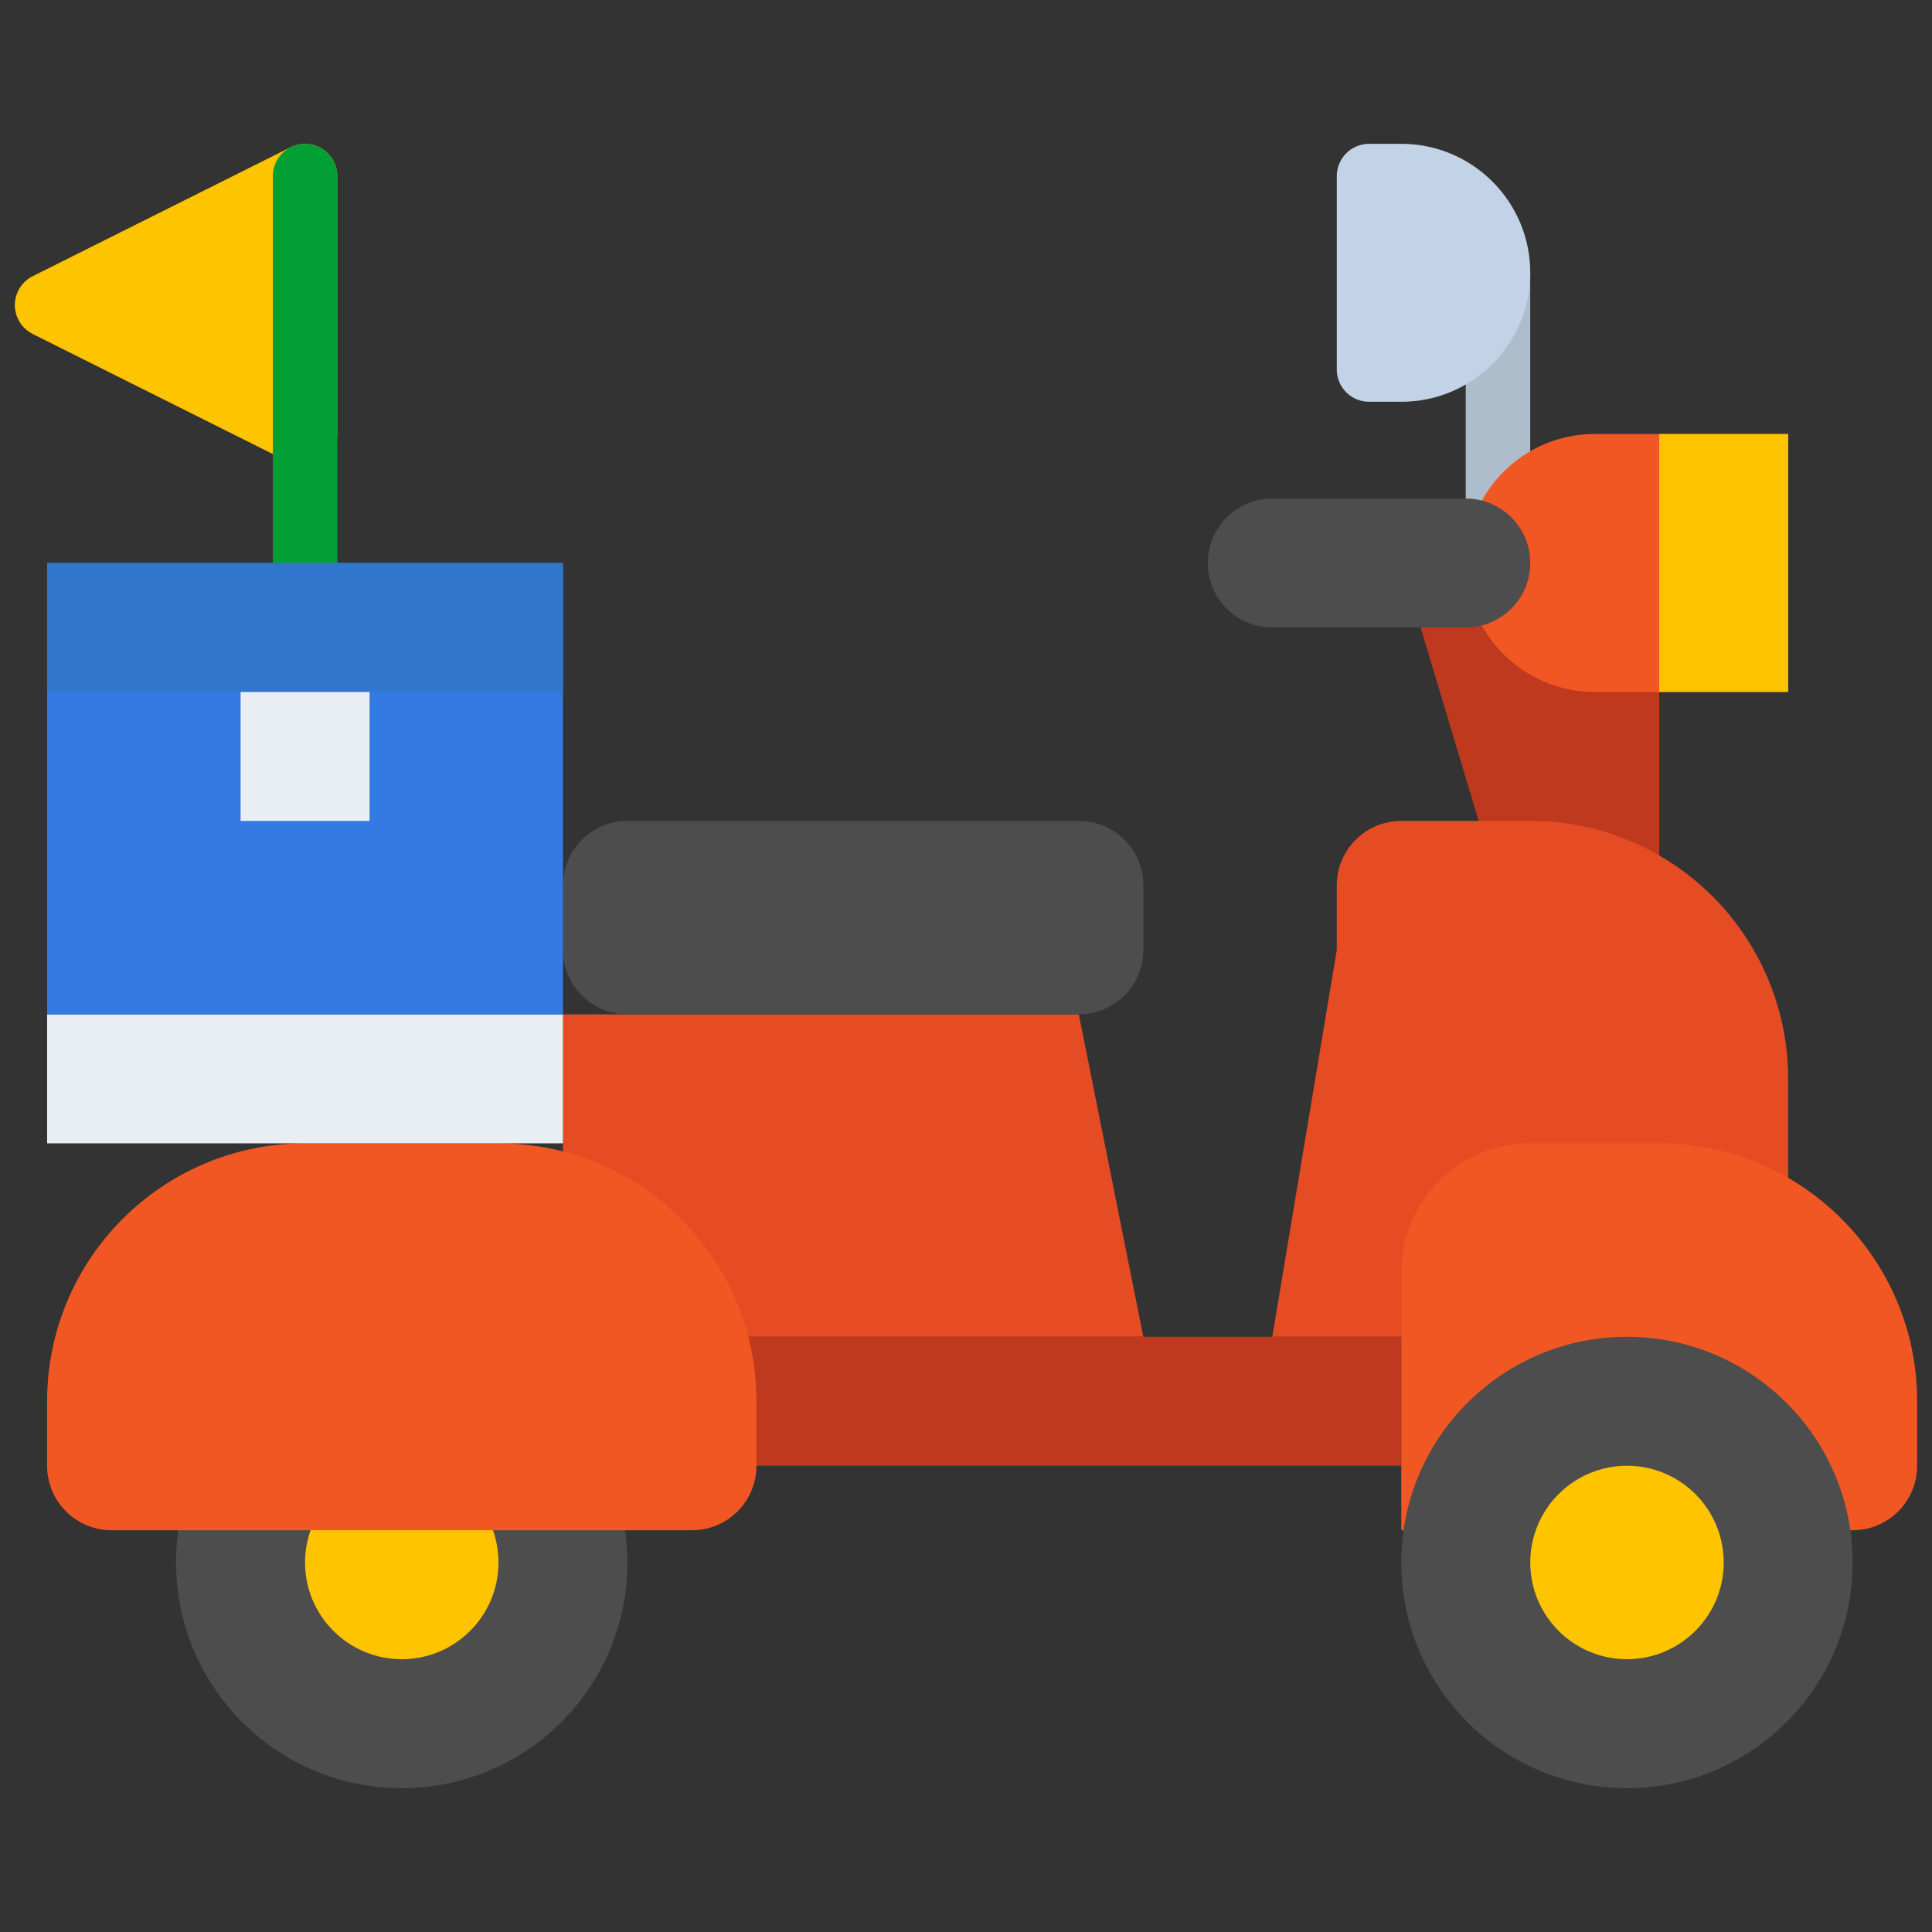 <?xml version="1.0" encoding="utf-8"?>
<!-- Generator: Adobe Illustrator 16.0.0, SVG Export Plug-In . SVG Version: 6.00 Build 0)  -->
<!DOCTYPE svg PUBLIC "-//W3C//DTD SVG 1.1//EN" "http://www.w3.org/Graphics/SVG/1.1/DTD/svg11.dtd">
<svg version="1.1" xmlns="http://www.w3.org/2000/svg" xmlns:xlink="http://www.w3.org/1999/xlink" x="0px" y="0px" width="65px"
	 height="65px" viewBox="0 0 65 65" enable-background="new 0 0 65 65" xml:space="preserve">
<rect x="0" y="0" width="65" height="65" fill="#333333" stroke="none"/>
<g id="Healthcare" display="none">
	<g id="healthcare-covid19-coronavirus-hand-hearth" display="inline">
		<path fill="#FFAC96" d="M14.739,30.554L9.734,16.139c-0.438-1.751-2.153-2.869-3.933-2.563c-1.793,0.383-2.939,2.146-2.556,3.941
			c0.011,0.052,0.023,0.105,0.038,0.157L8.43,33.57L14.739,30.554z"/>
		<path fill="#FFAC96" d="M50.728,30.554l5.005-14.416c0.438-1.751,2.153-2.869,3.933-2.563c1.795,0.383,2.938,2.146,2.557,3.941
			c-0.012,0.052-0.023,0.105-0.037,0.157L57.035,33.57L50.728,30.554z"/>
		<path fill="#FFBCAB" d="M25.052,36.533l-9.766-5.725c-1.395-0.806-3.168-0.488-4.198,0.75L7.525,20.557
			c-0.439-1.751-2.153-2.868-3.933-2.563c-1.794,0.383-2.938,2.147-2.556,3.941c0.011,0.053,0.023,0.104,0.038,0.157l4.805,17.929
			c0.221,0.839,0.686,1.592,1.336,2.165l7.467,6.639c0.942,0.84,1.481,2.042,1.48,3.304v3.535h13.256V44.157
			C29.419,41.021,27.757,38.118,25.052,36.533z"/>
		<path fill="#FFBCAB" d="M61.874,17.994c-1.779-0.305-3.493,0.812-3.932,2.563l-3.569,11.002c-1.03-1.238-2.8-1.556-4.197-0.75
			l-9.765,5.725c-2.706,1.586-4.366,4.489-4.365,7.624v11.507h13.256v-3.535c0-1.262,0.539-2.464,1.481-3.304l7.467-6.639
			c0.651-0.573,1.116-1.326,1.339-2.165l4.805-17.929c0.468-1.774-0.59-3.592-2.362-4.061
			C61.979,18.018,61.927,18.006,61.874,17.994L61.874,17.994z"/>
		<path fill="#337AE2" d="M34.942,55.664V64.5h15.465v-8.836h-1.105H36.046H34.942z"/>
		<path fill="#337AE2" d="M30.524,55.664h-1.105H16.163h-1.105V64.5h15.466V55.664z"/>
		<path fill="#EE2631" d="M47.581,17.619l-0.785,0.784L32.733,32.466L18.671,18.403l-0.784-0.784
			c-3.963-3.8-4.096-10.094-0.296-14.057c3.8-3.963,10.094-4.096,14.058-0.295c0.102,0.098,0.204,0.198,0.301,0.301l0.784,0.784
			l0.785-0.784c3.798-3.966,10.091-4.104,14.058-0.306c3.965,3.796,4.103,10.09,0.307,14.056
			C47.782,17.42,47.684,17.521,47.581,17.619z"/>
		<path fill="#DB2638" d="M47.581,3.567c-2.13-2.152-5.133-3.203-8.141-2.849c5.454,0.604,9.387,5.515,8.78,10.969
			c-0.248,2.244-1.254,4.336-2.851,5.932l-0.784,0.785L31.628,31.361l1.104,1.105l14.063-14.063l0.785-0.784
			C51.457,13.737,51.457,7.449,47.581,3.567z"/>
		<path fill="#FFFFFF" d="M34.942,21.419V17h4.419v-4.418h-4.419V8.163h-4.418v4.418h-4.418V17h4.418v4.419H34.942z"/>
		<g>
			<path fill="#FFAC96" d="M53.495,34.344l-7.384,4.087c-0.438,0.254-0.604,0.804-0.377,1.257c0.236,0.473,0.81,0.663,1.282,0.427
				c0.016-0.008,0.033-0.018,0.051-0.027l6.428-3.535c1.384-0.802,1.997-2.479,1.457-3.986
				C54.695,33.315,54.18,33.945,53.495,34.344L53.495,34.344z"/>
			<path fill="#FFAC96" d="M11.972,34.344l7.384,4.087c0.438,0.254,0.604,0.804,0.376,1.257c-0.236,0.473-0.809,0.663-1.282,0.427
				c-0.017-0.008-0.035-0.018-0.052-0.027l-6.427-3.535c-1.385-0.802-1.998-2.479-1.457-3.986
				C10.771,33.315,11.288,33.945,11.972,34.344L11.972,34.344z"/>
		</g>
	</g>
</g>
<g id="Education" display="none">
	<g display="inline">
		<g>
			<path fill="#C2D3E7" d="M60.639,64.5H4.362c-2.132,0-3.862-1.729-3.862-3.861V11.535h64v49.104
				C64.5,62.771,62.771,64.5,60.639,64.5z"/>
			<path fill="#293B6B" d="M64.5,13.741h-64V4.362C0.5,2.229,2.229,0.5,4.362,0.5h56.277c2.133,0,3.861,1.729,3.861,3.862V13.741z"
				/>
			<rect x="4.914" y="4.914" fill="#F15723" width="4.414" height="4.414"/>
			<rect x="13.741" y="4.914" fill="#FEC400" width="4.414" height="4.414"/>
			<rect x="22.569" y="4.914" fill="#029F34" width="4.414" height="4.414"/>
		</g>
		<rect x="4.914" y="18.155" fill="#FEC400" width="55.173" height="41.932"/>
		<g>
			<path fill="#F2B200" d="M9.328,28.086c-0.609,0-1.104-0.494-1.104-1.103v-4.414c0-0.609,0.494-1.104,1.104-1.104h4.414
				c0.609,0,1.104,0.495,1.104,1.104c0,0.608-0.494,1.103-1.104,1.103h-3.311v3.311C10.431,27.592,9.937,28.086,9.328,28.086z"/>
			<path fill="#F2B200" d="M55.673,56.776h-4.414c-0.608,0-1.103-0.495-1.103-1.104c0-0.609,0.494-1.104,1.103-1.104h3.311v-3.311
				c0-0.608,0.494-1.104,1.104-1.104c0.608,0,1.104,0.495,1.104,1.104v4.413C56.776,56.281,56.281,56.776,55.673,56.776z"/>
		</g>
		<polygon fill="#2D77AA" points="32.5,43.534 19.259,37.304 19.259,46.844 32.5,53.466 45.741,46.844 45.741,37.304 		"/>
		<g>
			<path fill="#FFFFFF" d="M51.259,45.741c-0.608,0-1.103-0.494-1.103-1.103v-9.932c0-0.609,0.494-1.104,1.103-1.104
				s1.103,0.494,1.103,1.104v9.932C52.361,45.247,51.867,45.741,51.259,45.741z"/>
			<path fill="#FFFFFF" d="M49.05,49.052c-0.209,0-0.422-0.06-0.61-0.186c-0.507-0.337-0.646-1.022-0.306-1.529l2.207-3.312
				c0.337-0.505,1.022-0.645,1.53-0.307c0.506,0.339,0.645,1.023,0.306,1.531l-2.208,3.311C49.757,48.88,49.407,49.052,49.05,49.052
				z"/>
			<path fill="#FFFFFF" d="M53.468,49.052c-0.358,0-0.707-0.172-0.92-0.491l-2.207-3.311c-0.338-0.506-0.2-1.192,0.306-1.531
				c0.507-0.339,1.192-0.199,1.53,0.307l2.207,3.312c0.337,0.506,0.201,1.192-0.306,1.529C53.89,48.992,53.677,49.052,53.468,49.052
				z"/>
		</g>
		<path fill="#235999" d="M32.5,47.948c-0.609,0-1.104-0.494-1.104-1.104v-5.517c0-0.608,0.494-1.104,1.104-1.104
			s1.104,0.495,1.104,1.104v5.517C33.604,47.454,33.109,47.948,32.5,47.948z"/>
		<polygon fill="#337AE2" points="32.5,25.879 13.741,34.707 32.5,43.534 51.259,34.707 		"/>
		<g>
			<path fill="#FFFFFF" d="M51.259,35.811H32.5c-0.609,0-1.104-0.495-1.104-1.104c0-0.609,0.494-1.104,1.104-1.104h18.759
				c0.608,0,1.103,0.494,1.103,1.104C52.361,35.315,51.867,35.811,51.259,35.811z"/>
			<path fill="#FFFFFF" d="M32.5,38.018c-0.609,0-1.104-0.494-1.104-1.104V32.5c0-0.609,0.494-1.104,1.104-1.104
				s1.104,0.494,1.104,1.104v4.413C33.604,37.523,33.109,38.018,32.5,38.018z"/>
		</g>
	</g>
</g>
<g id="Automobile" display="none">
	<g display="inline">
		<path fill="#337AE2" d="M63.916,30.665h-0.4l-4.322-9.164h0.493l-1.744-3.732c-0.354-0.767-1.121-1.259-1.972-1.259H43.888
			l-4.859,13.664l5.338,17.335h18.312c0.997,0,1.807-0.808,1.808-1.806c0,0,0.015-10.125,0.015-13.639
			c0-0.059-0.013-0.114-0.036-0.167L63.916,30.665z"/>
		<path fill="#C2D3E7" d="M59.687,21.501h-7.811c-0.632,0-1.145,0.512-1.145,1.144v6.622c0,0.772,0.626,1.398,1.399,1.398h11.785
			L59.687,21.501z"/>
		<path fill="#337AE2" d="M5.894,35.931v9.78c0,0.892,0.89,1.798,1.987,1.798h36.486V35.931H5.894L5.894,35.931z"/>
		<path fill="#337AE2" d="M22.333,35.931h22.033v11.578H22.333V35.931z"/>
		<path fill="#FEC400" d="M44.366,37.922H1.971c-0.812,0-1.471-0.658-1.471-1.471V12.805c0-0.812,0.659-1.471,1.471-1.471h40.926
			c0.813,0,1.47,0.659,1.47,1.471v6.004V37.922z"/>
		<circle fill="#F15723" cx="18.313" cy="47.65" r="4.02"/>
		<path d="M18.313,53.666c-3.317,0-6.016-2.698-6.016-6.016s2.699-6.016,6.016-6.016s6.015,2.698,6.015,6.016
			S21.63,53.666,18.313,53.666z M18.313,45.625c-1.116,0-2.025,0.909-2.025,2.025s0.909,2.024,2.025,2.024s2.025-0.908,2.025-2.024
			S19.43,45.625,18.313,45.625z"/>
		<g>
			<circle fill="#F15723" cx="54.807" cy="47.65" r="4.02"/>
			<path d="M54.807,53.666c-3.317,0-6.016-2.698-6.016-6.016s2.698-6.016,6.016-6.016c3.316,0,6.016,2.698,6.016,6.016
				S58.123,53.666,54.807,53.666z M54.807,45.625c-1.116,0-2.025,0.909-2.025,2.025s0.909,2.024,2.025,2.024
				s2.025-0.908,2.025-2.024S55.923,45.625,54.807,45.625z"/>
		</g>
		<g>
			<g>
				<g>
					<path fill="#029F34" d="M6.803,32.075c-1.102,0-1.995-0.894-1.995-1.995V19.177c0-1.103,0.894-1.995,1.995-1.995
						c1.103,0,1.996,0.893,1.996,1.995V30.08C8.798,31.182,7.905,32.075,6.803,32.075L6.803,32.075z"/>
				</g>
				<g>
					<path fill="#029F34" d="M15.94,32.075c-1.102,0-1.995-0.894-1.995-1.995V19.177c0-1.103,0.893-1.995,1.995-1.995
						c1.103,0,1.996,0.893,1.996,1.995V30.08C17.936,31.182,17.042,32.075,15.94,32.075L15.94,32.075z"/>
				</g>
			</g>
		</g>
		<path fill="#FEC400" d="M42.896,11.334H22.333v26.588h22.033V12.805C44.366,11.993,43.709,11.334,42.896,11.334z"/>
		<g>
			<g>
				<g>
					<path fill="#029F34" d="M28.781,32.075c-1.102,0-1.995-0.894-1.995-1.995V19.177c0-1.103,0.893-1.995,1.995-1.995
						c1.103,0,1.996,0.893,1.996,1.995V30.08C30.777,31.182,29.884,32.075,28.781,32.075L28.781,32.075z"/>
				</g>
				<g>
					<path fill="#029F34" d="M37.918,32.075c-1.102,0-1.995-0.894-1.995-1.995V19.177c0-1.103,0.894-1.995,1.995-1.995
						c1.103,0,1.996,0.893,1.996,1.995V30.08C39.914,31.182,39.021,32.075,37.918,32.075z"/>
				</g>
			</g>
		</g>
	</g>
</g>
<g id="Sports_and_fitness" display="none">
	<g id="Flat" display="inline">
		<polygon fill="#293B6B" points="34.707,13.742 31.397,18.155 28.087,13.742 		"/>
		<path fill="#F4CEAF" d="M19.26,50.154v-1.104l-3.427-9.422c-1.996-5.486-0.924-11.62,2.813-16.104l1.716-2.059h1.242
			c1.432,0,2.687-0.96,3.061-2.342c0.074-0.271,0.111-0.55,0.111-0.83v-5.276l6.621,0.327v8.122h3.31l-0.851,2.979
			c-0.872,3.052-0.568,6.32,0.851,9.159c-3.047,3.047-3.047,7.986-0.001,11.033c0.001,0,0.001,0,0.001,0.001l7.264,3.804
			L19.26,50.154z"/>
		<path fill="#F15723" d="M64.5,56.922c0,4.185-3.392,7.577-7.576,7.578c-0.001,0-0.001,0-0.002,0H16.278
			c-3.872-0.001-7.719-0.625-11.393-1.85c-3.36-1.119-5.175-4.752-4.055-8.111c0.873-2.618,3.323-4.384,6.082-4.385H19.26v-1.104
			h2.969c4.485,0,8.756-1.922,11.729-5.279c0.229,0.307,0.479,0.596,0.749,0.866l18.723,9.807l-0.837-2.929l-2.3-8.051l4.892-2.445
			l7.981,11.609C64.035,53.893,64.5,55.389,64.5,56.922z"/>
		<path fill="#F4CEAF" d="M55.673,35.972c0.005,0.891-0.354,1.745-0.993,2.365c-0.621,0.605-1.452,0.946-2.319,0.949
			c-0.514-0.001-1.02-0.122-1.479-0.354l-6.355-3.178L38.018,32.5l-3.311,1.104l-5.517-5.517l5.517-6.621l5.518,1.103l3.677,4.138
			l5.15,5.793l-2.104-7.712l-1.207-4.426l-4.413-1.104l2.207-4.414h2.206l2.207,1.104l1.104,4.414l4.268,7.111
			C54.859,30.041,55.673,32.978,55.673,35.972z"/>
		<path fill="#F4CEAF" d="M43.535,11.535v3.311l-2.207,4.414l-3.311-3.31L32.5,12.27l-2.758-1.839l-8.276,2.207v9.931l-6.62,12.138
			l0.899-20.68c0.135-3.113,0.761-6.186,1.854-9.104c0.781-2.09,3.001-3.268,5.17-2.742c0.271,0.066,0.536,0.158,0.79,0.273
			l8.94,4.063L43.535,11.535z"/>
		<path fill="#F2C194" d="M32.5,6.518v5.752l-2.758-1.839l-8.276,2.207v4.41c-0.718-0.953-1.105-2.113-1.104-3.306V8.225
			c0-0.423,0.03-0.845,0.09-1.264c0.26-1.794,1.069-3.464,2.317-4.779c0.271,0.066,0.536,0.158,0.79,0.273L32.5,6.518z"/>
		<path fill="#FEC400" d="M34.707,33.604c-2.735,2.735-3.054,7.061-0.749,10.168c-2.974,3.357-7.244,5.279-11.729,5.279H19.26
			l-3.427-9.422c-1.996-5.486-0.924-11.62,2.813-16.104l1.716-2.059h1.242c0.327,0,0.653-0.05,0.965-0.15v2.357
			c-0.001,1.217,0.984,2.205,2.201,2.207c0.002,0,0.004,0,0.006,0c2.084,0,4.046-0.981,5.297-2.648l1.324-1.765h3.31l-0.851,2.979
			C32.984,27.497,33.288,30.765,34.707,33.604z"/>
		<circle fill="#293B6B" cx="36.914" cy="12.638" r="3.31"/>
		<path fill="#293B6B" d="M36.914,8.225c0,4.266-3.458,7.724-7.724,7.725c-4.267,0-7.725-3.458-7.725-7.724S24.924,0.5,29.189,0.5
			h0.001C33.455,0.502,36.912,3.959,36.914,8.225z"/>
		<path fill="#E54C23" d="M46.845,63.135c0.001,0.469-0.091,0.932-0.269,1.365h-3.302c0.753,0,1.363-0.611,1.363-1.364
			c0.001-0.517-0.291-0.989-0.753-1.22l-9.696-4.848c-0.602-0.301-1.264-0.457-1.937-0.459c-0.966-0.004-1.905,0.318-2.665,0.916
			l-0.436,0.342l-7.724-2.105c-2.889-0.791-5.904-1.004-8.876-0.631l-4.327,0.541l-0.273-2.19l4.327-0.54
			c3.258-0.41,6.563-0.175,9.729,0.69l6.685,1.823c1.058-0.691,2.296-1.057,3.56-1.053c1.016,0.002,2.016,0.238,2.925,0.691
			l9.694,4.849C46.084,60.543,46.851,61.781,46.845,63.135z"/>
		<path fill="#F2C194" d="M54.68,38.337c-0.621,0.605-1.452,0.946-2.319,0.949c-0.514-0.001-1.02-0.122-1.479-0.354l-6.355-3.178
			c-0.1-0.364-0.166-0.736-0.2-1.111l-0.603-6.626c-0.04-0.444,0.021-0.892,0.178-1.309l5.15,5.793l-2.104-7.712
			c1.114,0.101,2.077,0.817,2.495,1.854l3.898,9.748L54.68,38.337z"/>
		<path fill="#F4CEAF" d="M55.185,41.02l-4.892,2.445l-1.241-4.344c-2.011-0.671-3.434-2.468-3.626-4.578l-0.603-6.626
			c-0.093-1.028,0.666-1.936,1.694-2.028c0.821-0.074,1.594,0.399,1.901,1.165l3.943,9.861L55.185,41.02z"/>
		<path fill="#F4CEAF" d="M44.638,63.135c0,0.754-0.61,1.363-1.363,1.365H26.983v-7.223l2.207,0.602
			c1.317-1.318,3.331-1.646,4.998-0.811l9.695,4.848C44.346,62.146,44.638,62.619,44.638,63.135z"/>
		<path fill="#F2C194" d="M31.397,13.344v5.915H25.88c-0.409,0-0.816-0.045-1.215-0.135c0.074-0.271,0.111-0.55,0.111-0.83v-5.276
			L31.397,13.344z"/>
		<path fill="#F4CEAF" d="M31.397,10.431v7.724H25.88c-2.438,0-4.413-1.976-4.414-4.414V8.225c0-0.369,0.026-0.738,0.079-1.104
			h6.542C29.915,7.122,31.396,8.604,31.397,10.431z"/>
		<circle fill="#2F4054" cx="23.673" cy="10.431" r="1.103"/>
		<circle fill="#2F4054" cx="26.983" cy="10.431" r="1.103"/>
		<path fill="#F2C194" d="M31.397,10.431L31.397,10.431c0-1.219,0.987-2.207,2.206-2.207l0,0c1.219,0,2.207,0.988,2.207,2.207v2.207
			c0,1.219-0.988,2.207-2.207,2.207h-2.206V10.431z"/>
		<polygon fill="#E54C23" points="58.902,54.82 57.879,56.775 53.43,54.444 52.593,51.516 		"/>
	</g>
</g>
<g id="ecommerce_and_retail" display="none">
	<g display="inline">
		<path fill="#C2D3E7" d="M64.5,6.038v34.48c0,3.066-2.486,5.553-5.554,5.553H6.053c-3.068,0-5.553-2.486-5.553-5.553V6.038
			c0-3.034,2.459-5.495,5.494-5.495h53.012C62.039,0.543,64.5,3.004,64.5,6.038z"/>
		<path fill="#293B6B" d="M45.408,53.479L32.499,56.42L19.59,53.479l1.769-7.408l10.593-3.895L43.64,46.07l0.572,2.398
			L45.408,53.479z"/>
		<path fill="#293B6B" d="M64.5,39.863v0.653c0,3.067-2.486,5.554-5.554,5.554H6.053c-3.068,0-5.553-2.486-5.553-5.554v-0.653H64.5z
			"/>
		<path fill="#3C3F4D" d="M45.408,53.479H25.663l1.196-5.01h17.353L45.408,53.479z"/>
		<path fill="#293B6B" d="M53.017,57.604v1.76H11.983v-1.76c0-2.277,1.847-4.125,4.124-4.125h32.784
			C51.169,53.479,53.017,55.326,53.017,57.604z"/>
		<path fill="#83B2C6" d="M57.657,46.07H28.676l1.419-13.667h26.143L57.657,46.07z"/>
		<path fill="#2F76CC" d="M30.422,17.006l-0.342,2.612l-1.097,8.346c-0.197,1.502-1.477,2.626-2.993,2.626H12.91
			c-1.516,0-2.796-1.124-2.993-2.626L8.479,17.006l10.973-2.939L30.422,17.006z"/>
		<path fill="#337AE2" d="M30.08,19.618l-1.097,8.346c-0.197,1.502-1.477,2.626-2.993,2.626h-8.899
			c-1.517,0-2.797-1.124-2.994-2.626l-0.743-5.656c-0.187-1.425,0.923-2.689,2.36-2.689H30.08z"/>
		<path fill="#2F76CC" d="M31.924,14.052v1.599c0,0.748-0.606,1.355-1.355,1.355H8.333c-0.748,0-1.356-0.607-1.356-1.355v-1.599
			c0-0.749,0.608-1.356,1.356-1.356h22.235C31.317,12.696,31.924,13.303,31.924,14.052z"/>
		<path fill="#337AE2" d="M31.924,14.052v1.599c0,0.748-0.606,1.355-1.355,1.355H13.557c-0.748,0-1.354-0.607-1.354-1.355v-1.599
			c0-0.749,0.606-1.356,1.354-1.356h17.012C31.317,12.696,31.924,13.303,31.924,14.052z"/>
		<path fill="#293B6B" d="M19.451,6.558c-1.228,0-2.222,0.994-2.222,2.22v10.58c0,1.227,0.994,2.221,2.222,2.221
			c1.226,0,2.22-0.994,2.22-2.221V8.777C21.671,7.551,20.677,6.558,19.451,6.558z"/>
		<path fill="#2D303B" d="M57.527,46.07H28.545l0.645-6.207h27.693L57.527,46.07z"/>
		<path fill="#F15723" d="M57.935,32.402H31.793l-3.33,32.055h32.803L57.935,32.402z"/>
		<path fill="#FEC400" d="M42.6,42.768H24.428l-2.314,21.689h22.802L42.6,42.768z"/>
		<path fill="#FFFFFF" d="M51.917,36.518c-0.541,0-0.98-0.439-0.98-0.98v-6.464c0-3.349-2.724-6.073-6.072-6.073
			s-6.073,2.725-6.073,6.073v6.464c0,0.541-0.438,0.98-0.979,0.98s-0.979-0.439-0.979-0.98v-6.464c0-4.429,3.603-8.032,8.032-8.032
			c4.429,0,8.032,3.603,8.032,8.032v6.464C52.896,36.078,52.458,36.518,51.917,36.518z"/>
		<path fill="#3C3F4D" d="M33.515,56.126c-2.863,0-5.192-2.329-5.192-5.192v-4.211c0-0.541,0.439-0.98,0.979-0.98
			c0.542,0,0.979,0.439,0.979,0.98v4.211c0,1.782,1.45,3.232,3.233,3.232c1.782,0,3.231-1.449,3.231-3.232v-4.211
			c0-0.541,0.438-0.98,0.979-0.98c0.542,0,0.98,0.439,0.98,0.98v4.211C38.706,53.797,36.377,56.126,33.515,56.126z"/>
		<path fill="#FEC400" d="M41.76,11.474h-4.18c-0.541,0-0.979-0.438-0.979-0.979s0.438-0.979,0.979-0.979h4.18
			c0.541,0,0.979,0.438,0.979,0.979S42.301,11.474,41.76,11.474z"/>
		<path fill="#029F34" d="M59.654,11.474H46.07c-0.541,0-0.979-0.438-0.979-0.979s0.438-0.979,0.979-0.979h13.584
			c0.541,0,0.979,0.438,0.979,0.979S60.194,11.474,59.654,11.474z"/>
		<path fill="#FEC400" d="M41.76,16.045h-4.18c-0.541,0-0.979-0.439-0.979-0.98s0.438-0.979,0.979-0.979h4.18
			c0.541,0,0.979,0.438,0.979,0.979S42.301,16.045,41.76,16.045z"/>
		<path fill="#029F34" d="M59.654,16.045H46.07c-0.541,0-0.979-0.439-0.979-0.98s0.438-0.979,0.979-0.979h13.584
			c0.541,0,0.979,0.438,0.979,0.979S60.194,16.045,59.654,16.045z"/>
	</g>
</g>
<g id="travel_and_hospitality" display="none">
	<g display="inline">
		<g>
			<path fill="#293B6B" d="M8,59.21H4.25v3.415c0,1.035,0.839,1.875,1.875,1.875S8,63.66,8,62.625V59.21z"/>
			<path fill="#293B6B" d="M34.25,59.21H30.5v3.415c0,1.035,0.839,1.875,1.875,1.875c1.035,0,1.875-0.84,1.875-1.875V59.21z"/>
			<path fill="#293B6B" d="M61.058,59.21h-3.75v3.415c0,1.035,0.839,1.875,1.875,1.875c1.035,0,1.875-0.84,1.875-1.875V59.21z"/>
		</g>
		<path fill="#293B6B" d="M49.658,23.271H35.102c-0.518,0-0.938,0.419-0.938,0.938c0,0.518,0.42,0.938,0.938,0.938h14.557
			c0.611,0,1.107,0.497,1.107,1.107v8.254c0,0.518,0.42,0.938,0.938,0.938s0.938-0.42,0.938-0.938v-8.254
			C52.641,24.608,51.303,23.271,49.658,23.271z"/>
		<path fill="#F15723" d="M64.5,49.598L62,52.082l2.5,2.486v2.449c0,1.901-1.541,3.442-3.442,3.442h-26.5V31.671h26.5
			c1.901,0,3.442,1.542,3.442,3.441V49.598z"/>
		<path fill="#E54C23" d="M64.5,49.598L62,52.082v-16.97c0-1.899-1.541-3.441-3.442-3.441h2.5c1.901,0,3.442,1.542,3.442,3.441
			V49.598z"/>
		<path fill="#E54C23" d="M62,54.205v-2.123l2.5,2.486v2.449c0,1.901-1.541,3.442-3.442,3.442h-26.5v-2.813h24
			C60.459,57.647,62,56.106,62,54.205L62,54.205z"/>
		<path fill="#FFFFFF" d="M52.642,31.671v1.969l1.757,1.791c0.115,0.115,0.181,0.273,0.181,0.438v5.75
			c0,0.345-0.28,0.625-0.625,0.625h-4.5c-0.347,0-0.625-0.28-0.625-0.625v-5.75c0-0.164,0.063-0.322,0.179-0.438l1.759-1.791v-1.969
			H52.642z"/>
		<path fill="#337AE2" d="M34.558,49.598H64.5v4.971H34.558V49.598z"/>
		<path fill="#317AD3" d="M64.5,49.598v4.971h-2.519C61.994,54.45,62,54.328,62,54.205v-4.607H64.5z"/>
		<path fill="#293B6B" d="M28.701,0.5H9.799c-0.518,0-0.938,0.42-0.938,0.938s0.419,0.938,0.938,0.938h1.563v12.147h1.875V2.375
			h12.027v12.147h1.875V2.375h1.563c0.518,0,0.938-0.42,0.938-0.938S29.219,0.5,28.701,0.5z"/>
		<path fill="#FEC400" d="M38,15.465v41.553c0,1.901-1.541,3.442-3.442,3.442H3.942c-1.686,0-3.089-1.211-3.384-2.813
			C0.52,57.443,0.5,57.232,0.5,57.018V15.465c0-1.901,1.541-3.442,3.442-3.442h30.615C36.459,12.022,38,13.563,38,15.465z"/>
		<path fill="#F7B600" d="M38,15.465v41.553c0,1.901-1.541,3.442-3.442,3.442H3.942c-1.686,0-3.089-1.211-3.384-2.813h31.187
			l3.442-3.442v-38.74c0-1.901-1.541-3.442-3.442-3.442h2.813C36.459,12.022,38,13.563,38,15.465z"/>
		<path fill="#F15723" d="M35.188,34.897V56.71c0,0.518-0.42,0.938-0.938,0.938h-30c-0.518,0-0.938-0.42-0.938-0.938V34.897
			c0-0.518,0.42-0.938,0.938-0.938h30C34.768,33.96,35.188,34.38,35.188,34.897z"/>
		<path fill="#E54C23" d="M35.188,34.897V56.71c0,0.518-0.42,0.938-0.938,0.938h-30c-0.518,0-0.938-0.42-0.938-0.938v-1.563h26.669
			c1.511,0,2.735-1.226,2.735-2.735V34.897c0-0.518-0.419-0.938-0.938-0.938h2.471C34.768,33.96,35.188,34.38,35.188,34.897z"/>
		<g>
			<path fill="#FFFFFF" d="M30.5,37.664H8c-0.518,0-0.938,0.42-0.938,0.938S7.482,39.539,8,39.539h18.563v3.045
				c0,0.519,0.42,0.938,0.938,0.938s0.938-0.419,0.938-0.938v-3.045H30.5c0.518,0,0.938-0.42,0.938-0.938S31.018,37.664,30.5,37.664
				z"/>
			<path fill="#337AE2" d="M25.5,22.005v2.516c0,0.341-0.276,0.617-0.617,0.617H13.617c-0.34,0-0.617-0.276-0.617-0.617v-2.516
				c0-0.341,0.276-0.617,0.617-0.617h11.267C25.224,21.389,25.5,21.665,25.5,22.005z"/>
		</g>
	</g>
</g>
<g id="fodd_devlivery">
	<g>
		<path fill="#AEBDCC" d="M49.313,17.856V9.179c0-0.599,0.485-1.085,1.085-1.085s1.085,0.486,1.085,1.085v8.678
			c0,0.599-0.485,1.085-1.085,1.085S49.313,18.456,49.313,17.856z"/>
		<path fill="#FEC400" d="M0.615,9.777c-0.269,0.536-0.052,1.188,0.484,1.458l8.678,4.339c0.15,0.075,0.315,0.114,0.483,0.114
			c0.6,0,1.086-0.485,1.087-1.085V5.924c0-0.169-0.039-0.335-0.114-0.486c-0.269-0.536-0.92-0.752-1.456-0.484L1.1,9.292
			C0.891,9.397,0.721,9.567,0.615,9.777z"/>
		<path fill="#029F34" d="M9.179,18.941V5.924c0-0.599,0.485-1.085,1.084-1.085c0.6,0,1.085,0.486,1.085,1.085v13.017
			c0,0.599-0.485,1.084-1.085,1.084C9.664,20.026,9.179,19.541,9.179,18.941z"/>
		<path fill="#BF391F" d="M50.398,29.789h5.424V18.941h-8.678L50.398,29.789z"/>
		<path fill="#E54C23" d="M18.941,34.127h17.355l2.17,10.848H18.941V34.127z"/>
		<path fill="#E54C23" d="M44.975,31.958l-2.17,13.017h17.356v-8.678c0.001-3.102-1.653-5.967-4.339-7.517c0,0,0-0.001-0.002,0
			c-1.317-0.763-2.814-1.164-4.337-1.161h-4.339c-1.198,0-2.17,0.971-2.17,2.169V31.958z"/>
		<path fill="#F15723" d="M49.313,18.941c0-2.396,1.942-4.339,4.339-4.339h6.509v8.678h-6.509
			C51.256,23.28,49.313,21.337,49.313,18.941z"/>
		<path fill="#FEC400" d="M60.161,23.28h-4.339v-8.678h4.339V23.28z"/>
		<path fill="#4D4D4D" d="M40.636,18.941c0-1.198,0.972-2.169,2.169-2.169h6.509c1.198,0,2.17,0.971,2.17,2.169
			c0,1.198-0.972,2.169-2.17,2.169h-6.509C41.607,21.111,40.636,20.139,40.636,18.941z"/>
		<path fill="#BF391F" d="M47.145,49.313H18.941v-4.339h28.203V49.313z"/>
		<circle fill="#4D4D4D" cx="13.517" cy="52.568" r="7.593"/>
		<circle fill="#FEC400" cx="13.517" cy="52.568" r="3.254"/>
		<path fill="#4D4D4D" d="M38.467,29.789v2.169c0,1.198-0.972,2.169-2.17,2.169H21.11c-1.198,0-2.169-0.971-2.169-2.169v-2.169
			c0-1.198,0.971-2.169,2.169-2.169h15.187C37.495,27.619,38.467,28.59,38.467,29.789z"/>
		<path fill="#F15723" d="M64.5,47.145v2.169c0,1.198-0.971,2.17-2.17,2.17H47.145l0,0v-8.678c0-2.396,1.942-4.34,4.339-4.34h4.339
			C60.615,38.466,64.5,42.352,64.5,47.145z"/>
		<path fill="#C2D3E7" d="M44.975,12.433V5.924c0-0.599,0.486-1.085,1.085-1.085h1.085c2.396,0,4.339,1.943,4.339,4.339
			c0,2.396-1.942,4.339-4.339,4.339H46.06C45.461,13.518,44.975,13.032,44.975,12.433z"/>
		<circle fill="#4D4D4D" cx="54.737" cy="52.568" r="7.593"/>
		<circle fill="#FEC400" cx="54.738" cy="52.568" r="3.254"/>
		<path fill="#F15723" d="M25.449,47.145v2.169c0,1.198-0.971,2.17-2.169,2.17H3.755c-1.198,0-2.17-0.972-2.17-2.17v-2.169
			c0-4.793,3.886-8.679,8.678-8.679h6.509C21.564,38.466,25.449,42.352,25.449,47.145z"/>
		<path fill="#E9EEF2" d="M18.941,38.466H1.585v-4.339h17.356V38.466z"/>
		<path fill="#337AE2" d="M18.941,34.127H1.585V18.941h17.356V34.127z"/>
		<path fill="#2F76CC" d="M18.941,23.28H1.585v-4.339h17.356V23.28z"/>
		<path fill="#E9EEF2" d="M12.433,27.619H8.094V23.28h4.339V27.619z"/>
	</g>
</g>
<g id="Jop_portal" display="none">
	<g display="inline">
		<path fill="#F15723" d="M37.624,4.378v6.249h-3.75V6.252H22.62v4.375h-3.749V4.378c0-1.035,0.838-1.875,1.874-1.875h15.004
			C36.785,2.503,37.624,3.343,37.624,4.378z"/>
		<path fill="#E84D23" d="M37.624,4.378v6.249h-3.75V6.252h-5.627V2.503h7.502C36.785,2.503,37.624,3.343,37.624,4.378z"/>
		<path fill="#337AE2" d="M0.5,25.822v30.238c0,0,0.839,1.875,1.875,1.875H54.12c1.035,0,1.874-0.84,1.874-1.875V25.822H0.5z"/>
		<path fill="#307FBF" d="M55.994,25.822v30.238c0,1.035-0.84,1.875-1.874,1.875H28.247V25.822H55.994z"/>
		<path fill="#FEC400" d="M5.44,30.461h45.238c2.717,0,4.961-2.02,5.315-4.639V11.877c0-1.035-0.839-1.875-1.874-1.875H2.375
			c-1.036,0-1.875,0.84-1.875,1.875v13.945C0.854,28.441,2.724,30.461,5.44,30.461z"/>
		<path fill="#F9B800" d="M55.994,11.877v13.945c-0.354,2.619-2.598,4.639-5.315,4.639H28.247V10.002H54.12
			C55.154,10.002,55.994,10.842,55.994,11.877z"/>
		<path fill="#FFFFFF" d="M30.747,26.876h-5c-1.035,0-1.874,0.839-1.874,1.874v6.875c0,1.035,0.839,1.875,1.874,1.875h5
			c1.035,0,1.875-0.84,1.875-1.875V28.75C32.622,27.715,31.782,26.876,30.747,26.876L30.747,26.876z"/>
		<path fill="#F4F4F4" d="M32.622,28.75v6.875c0,1.034-0.84,1.875-1.875,1.875h-2.5V26.876h2.5
			C31.782,26.876,32.622,27.716,32.622,28.75L32.622,28.75z"/>
		<path fill="#FEC400" d="M47.813,46.493v11.63c0,2.412,1.963,4.374,4.375,4.374s4.374-1.962,4.374-4.374v-11.63l-4.374-0.625
			L47.813,46.493z"/>
		<path fill="#F9B800" d="M56.563,46.494v11.629c0,2.412-1.963,4.374-4.375,4.374V45.869L56.563,46.494z"/>
		<path fill="#293B6B" d="M56.563,40.737c-2.83,1.008-5.916,1.008-8.749,0v5.756h8.749V40.737z"/>
		<path fill="#161E4C" d="M56.563,40.736v5.758h-4.375v-5.001C53.669,41.493,55.147,41.242,56.563,40.736z"/>
		<circle fill="#293B6B" cx="52.188" cy="29.813" r="12.312"/>
		<path fill="#293B6B" d="M56.563,41.319c-1.406,0.532-2.892,0.799-4.375,0.799V17.507c3.152,0,6.306,1.199,8.706,3.601
			C67.223,27.436,64.853,38.185,56.563,41.319z"/>
		<circle fill="#C2D3E7" cx="52.188" cy="29.813" r="8.562"/>
		<path fill="#B8C8D8" d="M60.75,29.813c0,4.732-3.829,8.562-8.562,8.562V21.251C56.921,21.251,60.75,25.081,60.75,29.813
			L60.75,29.813z"/>
	</g>
</g>
<g id="Music_and_entertainment" display="none">
	<g display="inline">
		<g>
			<path fill="#C2D3E7" d="M25.377,44.699h13.894v10.877H25.377V44.699z"/>
		</g>
		<g>
			<path fill="#C2D3E7" d="M30.219,44.699h9.052v10.877h-9.052V44.699z"/>
		</g>
		<g>
			<path fill="#B6CAD6" d="M43.031,56.512H21.616c-0.517,0-0.936-0.418-0.936-0.936c0-0.516,0.419-0.936,0.936-0.936h21.415
				c0.518,0,0.937,0.42,0.937,0.936C43.968,56.094,43.549,56.512,43.031,56.512z"/>
		</g>
		<g>
			<path fill="#CCD7DD" d="M2.684,35.354l-1.248,2.695v5.848c0,1.379,1.117,2.496,2.495,2.496h57.138
				c1.378,0,2.495-1.117,2.495-2.496v-5.848l-1.247-2.695H2.684z"/>
		</g>
		<g>
			<path fill="#B6CAD6" d="M62.317,35.354h-4.385v2.912c0,1.377-1.117,2.494-2.495,2.494H1.436v3.137
				c0,1.379,1.117,2.496,2.495,2.496h57.138c1.378,0,2.495-1.117,2.495-2.496v-5.848L62.317,35.354z"/>
		</g>
		<g>
			<path fill="#61A2F9" d="M61.07,5.167H3.931c-1.378,0-2.495,1.117-2.495,2.495v30.386h62.128V7.663
				C63.564,6.285,62.447,5.167,61.07,5.167L61.07,5.167z"/>
		</g>
		<g>
			<path fill="#4A81F6" d="M61.07,5.167h-3.138v32.881h5.632V7.663C63.564,6.285,62.447,5.167,61.07,5.167L61.07,5.167z"/>
		</g>
		<g>
			<path fill="#C2D3E7" d="M61.07,47.328H3.931c-1.892,0-3.431-1.539-3.431-3.432V7.663c0-1.892,1.54-3.431,3.431-3.431h57.138
				c1.892,0,3.431,1.539,3.431,3.431v36.234C64.501,45.789,62.961,47.328,61.07,47.328L61.07,47.328z M3.931,6.103
				c-0.86,0-1.56,0.7-1.56,1.56v36.234c0,0.861,0.7,1.561,1.56,1.561h57.138c0.86,0,1.56-0.699,1.56-1.561V7.663
				c0-0.86-0.699-1.56-1.56-1.56H3.931z"/>
		</g>
		<g>
			<path fill="#FEC400" d="M37.602,15.847l-7.317-4.225c-0.5-0.289-1.125,0.072-1.125,0.649v8.45c0,0.577,0.625,0.938,1.125,0.649
				l7.317-4.225C38.102,16.857,38.102,16.136,37.602,15.847z"/>
		</g>
		<g>
			<path fill="#C2D3E7" d="M51.582,28.872H10.247c-0.517,0-0.936-0.418-0.936-0.936c0-0.517,0.419-0.936,0.936-0.936h41.335
				c0.517,0,0.936,0.419,0.936,0.936C52.518,28.454,52.099,28.872,51.582,28.872z"/>
		</g>
		<g>
			<circle fill="#029F34" cx="16.364" cy="27.937" r="2.652"/>
		</g>
		<g>
			<path fill="#04962D" d="M17.369,25.482c0.127,0.31,0.198,0.649,0.198,1.005c0,1.464-1.188,2.652-2.653,2.652
				c-0.355,0-0.695-0.07-1.005-0.198c0.396,0.966,1.346,1.647,2.455,1.647c1.465,0,2.652-1.188,2.652-2.652
				C19.017,26.828,18.335,25.878,17.369,25.482z"/>
		</g>
		<g>
			<path fill="#F6F9F9" d="M55.963,27.286c-0.319-0.033-0.631-0.022-0.93,0.028c-0.282,0.047-0.514-0.224-0.434-0.5
				c0.088-0.303,0.136-0.624,0.136-0.955c0-1.889-1.531-3.421-3.421-3.421c-0.001,0-0.002,0-0.004,0c-0.2,0-0.372-0.142-0.396-0.341
				c-0.223-1.802-1.845-3.17-3.745-2.981c-1.521,0.152-2.773,1.327-3.022,2.834c-0.051,0.309-0.06,0.611-0.03,0.903
				c0.026,0.27-0.214,0.484-0.479,0.427c-0.235-0.051-0.479-0.078-0.729-0.078c-1.054,0-1.995,0.476-2.623,1.225
				c-0.155,0.186-0.448,0.186-0.604,0c-0.627-0.749-1.569-1.225-2.623-1.225c-1.889,0-3.42,1.531-3.42,3.42
				c0,0.199,0.018,0.394,0.05,0.583c-0.017,0-0.033-0.001-0.05-0.001c-1.963,0-3.539,1.652-3.414,3.642
				c0.107,1.692,1.475,3.071,3.166,3.19c0.73,0.052,1.415-0.127,1.992-0.469c0.532,0.341,1.164,0.539,1.843,0.539
				c0.876,0,1.674-0.328,2.278-0.869c0.596,0.504,1.366,0.809,2.207,0.809c0.388,0,0.76-0.066,1.106-0.185
				c0.6,0.989,1.686,1.649,2.927,1.649c1.25,0,2.344-0.672,2.94-1.674c0.367,0.135,0.765,0.209,1.179,0.209
				c1.188,0,2.234-0.607,2.848-1.526c0.607,0.954,1.673,1.587,2.887,1.587c2.014,0,3.62-1.738,3.401-3.795
				C58.83,28.726,57.549,27.451,55.963,27.286L55.963,27.286z"/>
		</g>
		<g>
			<g>
				<path fill="#DAE7EF" d="M58.999,30.312c-0.169-1.586-1.449-2.86-3.036-3.026c-0.319-0.033-0.631-0.022-0.929,0.028
					c-0.283,0.047-0.515-0.224-0.435-0.5c0.089-0.303,0.136-0.624,0.136-0.955c0-1.889-1.531-3.421-3.421-3.421
					c-0.001,0-0.002,0-0.004,0c-0.2,0-0.372-0.142-0.396-0.341c-0.222-1.802-1.845-3.17-3.745-2.981
					c-0.41,0.041-0.8,0.159-1.156,0.334c1.012,0.499,1.74,1.482,1.884,2.647c0.024,0.199,0.196,0.341,0.397,0.341h0.003
					c1.89,0,3.421,1.532,3.421,3.421c0,0.331-0.047,0.651-0.136,0.955c-0.08,0.276,0.152,0.546,0.435,0.5
					c0.299-0.05,0.609-0.061,0.929-0.028c1.587,0.166,2.868,1.44,3.036,3.026c0.16,1.504-0.655,2.836-1.892,3.444
					c0.455,0.225,0.967,0.352,1.509,0.352C57.611,34.107,59.219,32.369,58.999,30.312L58.999,30.312z"/>
			</g>
		</g>
		<g>
			<path fill="#F15723" d="M57.457,32.574h-1.991L54.509,33l-0.919-0.426h-3.079l-0.901,0.449l-0.971-0.449h-3.084l-0.936,0.496
				l-0.937-0.496H40.6l-0.928,0.449l-0.945-0.449h-3.08l-0.92,0.355l-0.955-0.355h-1.99c-0.898,0-1.594,0.785-1.486,1.677
				l3.041,25.2c0.091,0.752,0.729,1.316,1.486,1.316h0.839l0.941-0.51l0.935,0.51h2.149l0.96-0.533l0.912,0.533h2.124l0.937-0.51
				l0.936,0.51h2.123l0.998-0.51l0.875,0.51h2.15l0.955-0.51l0.92,0.51h0.84c0.757,0,1.396-0.564,1.485-1.316l3.041-25.2
				C59.051,33.359,58.354,32.574,57.457,32.574L57.457,32.574z"/>
		</g>
		<g>
			<circle fill="#FEC400" cx="39.271" cy="27.804" r="1.2"/>
		</g>
		<g>
			<circle fill="#FEC400" cx="44.231" cy="29.137" r="1.2"/>
		</g>
		<path fill="#E54C23" d="M57.457,32.574h-1.991l-0.39,0.335l-2.77,22.946c-0.091,0.752-0.729,1.318-1.486,1.318H33.062l0.274,2.277
			c0.091,0.752,0.729,1.316,1.486,1.316h0.839l0.941-0.51l0.934,0.51h2.15l0.96-0.533l0.912,0.533h2.124l0.936-0.51l0.936,0.51
			h2.124l0.998-0.51l0.874,0.51h2.151l0.955-0.51l0.92,0.51h0.84c0.757,0,1.396-0.564,1.485-1.316l3.041-25.2
			C59.051,33.359,58.354,32.574,57.457,32.574L57.457,32.574z"/>
		<g>
			<path fill="#FEC400" d="M43.683,32.574h1.872v28.188h-1.872V32.574z"/>
		</g>
		<path fill="#FEC400" d="M35.661,60.768h1.876l-1.891-28.193h-1.875L35.661,60.768z"/>
		<path fill="#FEC400" d="M39.687,60.768h1.872L40.6,32.574h-1.873L39.687,60.768z"/>
		<path fill="#FEC400" d="M47.678,60.768h1.873l0.96-28.193h-1.872L47.678,60.768z"/>
		<path fill="#FEC400" d="M51.701,60.768h1.875l1.89-28.193H53.59L51.701,60.768z"/>
		<g>
			<ellipse fill="#F6F9F9" cx="44.619" cy="45.359" rx="7.445" ry="5.338"/>
		</g>
		<g>
			<path fill="#DAE7EF" d="M44.619,51.633c-2.184,0-4.247-0.617-5.811-1.738c-1.658-1.189-2.571-2.799-2.571-4.535
				s0.913-3.346,2.571-4.535c1.563-1.121,3.627-1.738,5.811-1.738c2.183,0,4.246,0.617,5.81,1.738
				C52.087,42.014,53,43.623,53,45.359s-0.913,3.346-2.571,4.535C48.865,51.016,46.802,51.633,44.619,51.633L44.619,51.633z
				 M44.619,40.957c-3.591,0-6.511,1.975-6.511,4.402s2.92,4.402,6.511,4.402c3.589,0,6.51-1.975,6.51-4.402
				S48.208,40.957,44.619,40.957z"/>
		</g>
		<g>
			<path fill="#F4B400" d="M55.116,32.574l-2.81,23.281c-0.035,0.291-0.153,0.555-0.328,0.77l-0.277,4.143h1.875l1.89-28.193H55.116
				L55.116,32.574z"/>
			<path fill="#F4B400" d="M47.801,57.174l-0.123,3.594h1.873l0.122-3.594H47.801z"/>
			<path fill="#F4B400" d="M43.683,57.174h1.872v3.588h-1.872V57.174z"/>
			<path fill="#F4B400" d="M39.564,57.174l0.122,3.594h1.872l-0.122-3.594H39.564z"/>
			<path fill="#F4B400" d="M35.42,57.174l0.241,3.594h1.876l-0.241-3.594H35.42z"/>
		</g>
	</g>
</g>
<g id="Agriculture" display="none">
	<g display="inline">
		<path fill="#029F34" d="M60.425,30.471c-4.376,4.376-12.24,4.657-18.329,3.43c-0.442-0.087-0.784-0.172-1.583-0.354
			c-4.146-17.95,4.645-27.224,22.986-22.986C65.056,17.05,65.122,25.774,60.425,30.471L60.425,30.471z"/>
		<path fill="#04B235" d="M24.487,33.547c-0.806,0.186-1.146,0.27-1.596,0.356c-6.108,1.212-13.928,0.956-18.316-3.432
			c-4.703-4.703-4.629-13.445-3.074-19.911c6.528-1.505,15.154-1.677,19.911,3.074C26.158,18.381,25.993,27.014,24.487,33.547z"/>
		<path fill="#00B232" d="M44.397,16.754c0,6.702-6.2,12.686-11.905,16.254c-7.095-4.475-13.809-11.664-11.386-19.653
			C22.711,8.041,27.79,3.447,32.492,0.5C38.169,4,44.397,10.083,44.397,16.754z"/>
		<path fill="#029F34" d="M44.397,16.754c0,6.717-6.229,12.704-11.905,16.254c-0.235-0.149-0.146-0.093-0.393-0.247V0.75
			c0.1-0.065,0.2-0.129,0.299-0.191c0.118-0.074,0.061-0.08,0.262,0.046C38.275,4.16,44.397,10.102,44.397,16.754z"/>
		<path fill="#46A35F" d="M31.187,41.916c-10.31-9.959-6.719-6.49-15.021-14.51H2.395c-0.584-1.163-1.011-2.431-1.306-3.759h11.183
			L1.043,12.799c0.131-0.77,0.286-1.519,0.458-2.238c0.707-0.163,1.438-0.31,2.184-0.436l9.884,9.548V9.945
			c1.313,0.219,2.579,0.559,3.759,1.039v12.32C29.411,34.976,30.34,35.872,32.492,37.951L31.187,41.916z"/>
		<path fill="#007F24" d="M52.713,23.646h11.198c-0.295,1.328-0.722,2.596-1.305,3.759H48.82
			c-8.257,7.975-4.762,4.599-14.923,14.416v-5.228c8.606-8.313,4.981-4.812,13.759-13.29V10.99c1.181-0.482,2.446-0.822,3.76-1.042
			v9.725l9.886-9.55c0.752,0.128,1.486,0.274,2.197,0.438c0.172,0.716,0.326,1.46,0.456,2.226L52.713,23.646z"/>
		<path fill="#029F34" d="M34.372,47.582h-3.759c0-1.352,0-24.272,0-25.711c-7.423-4.125-5.829-3.238-8.056-4.477
			c0.883-1.59,0.481-0.867,1.824-3.286l6.231,3.461V1.756C31.542,1.097,32.475,0.5,32.5,0.507c0.045,0.011,1.098,0.698,1.872,1.249
			v11.238l5.013-3.759l2.256,3.007l-7.269,5.452V47.582z"/>
		<path fill="#037F26" d="M34.372,47.582H32.5V0.507c0.045,0.011,1.098,0.698,1.872,1.249v11.238l5.013-3.759l2.256,3.007
			l-7.269,5.452V47.582z"/>
		<path fill="#F15723" d="M57.431,61.617c0,0.738-0.047,1.031-0.25,2.883H7.805l-0.185-1.674
			c-0.916-8.342,7.546-14.539,15.176-11.214c4.046-7.86,15.338-7.876,19.392,0C49.309,48.509,57.431,53.736,57.431,61.617z"/>
		<path fill="#E84D23" d="M57.431,61.617c0,0.738-0.047,1.031-0.25,2.883H32.492V45.702c4.147,0,7.859,2.341,9.696,5.91
			C49.309,48.509,57.431,53.736,57.431,61.617z"/>
	</g>
</g>
</svg>
